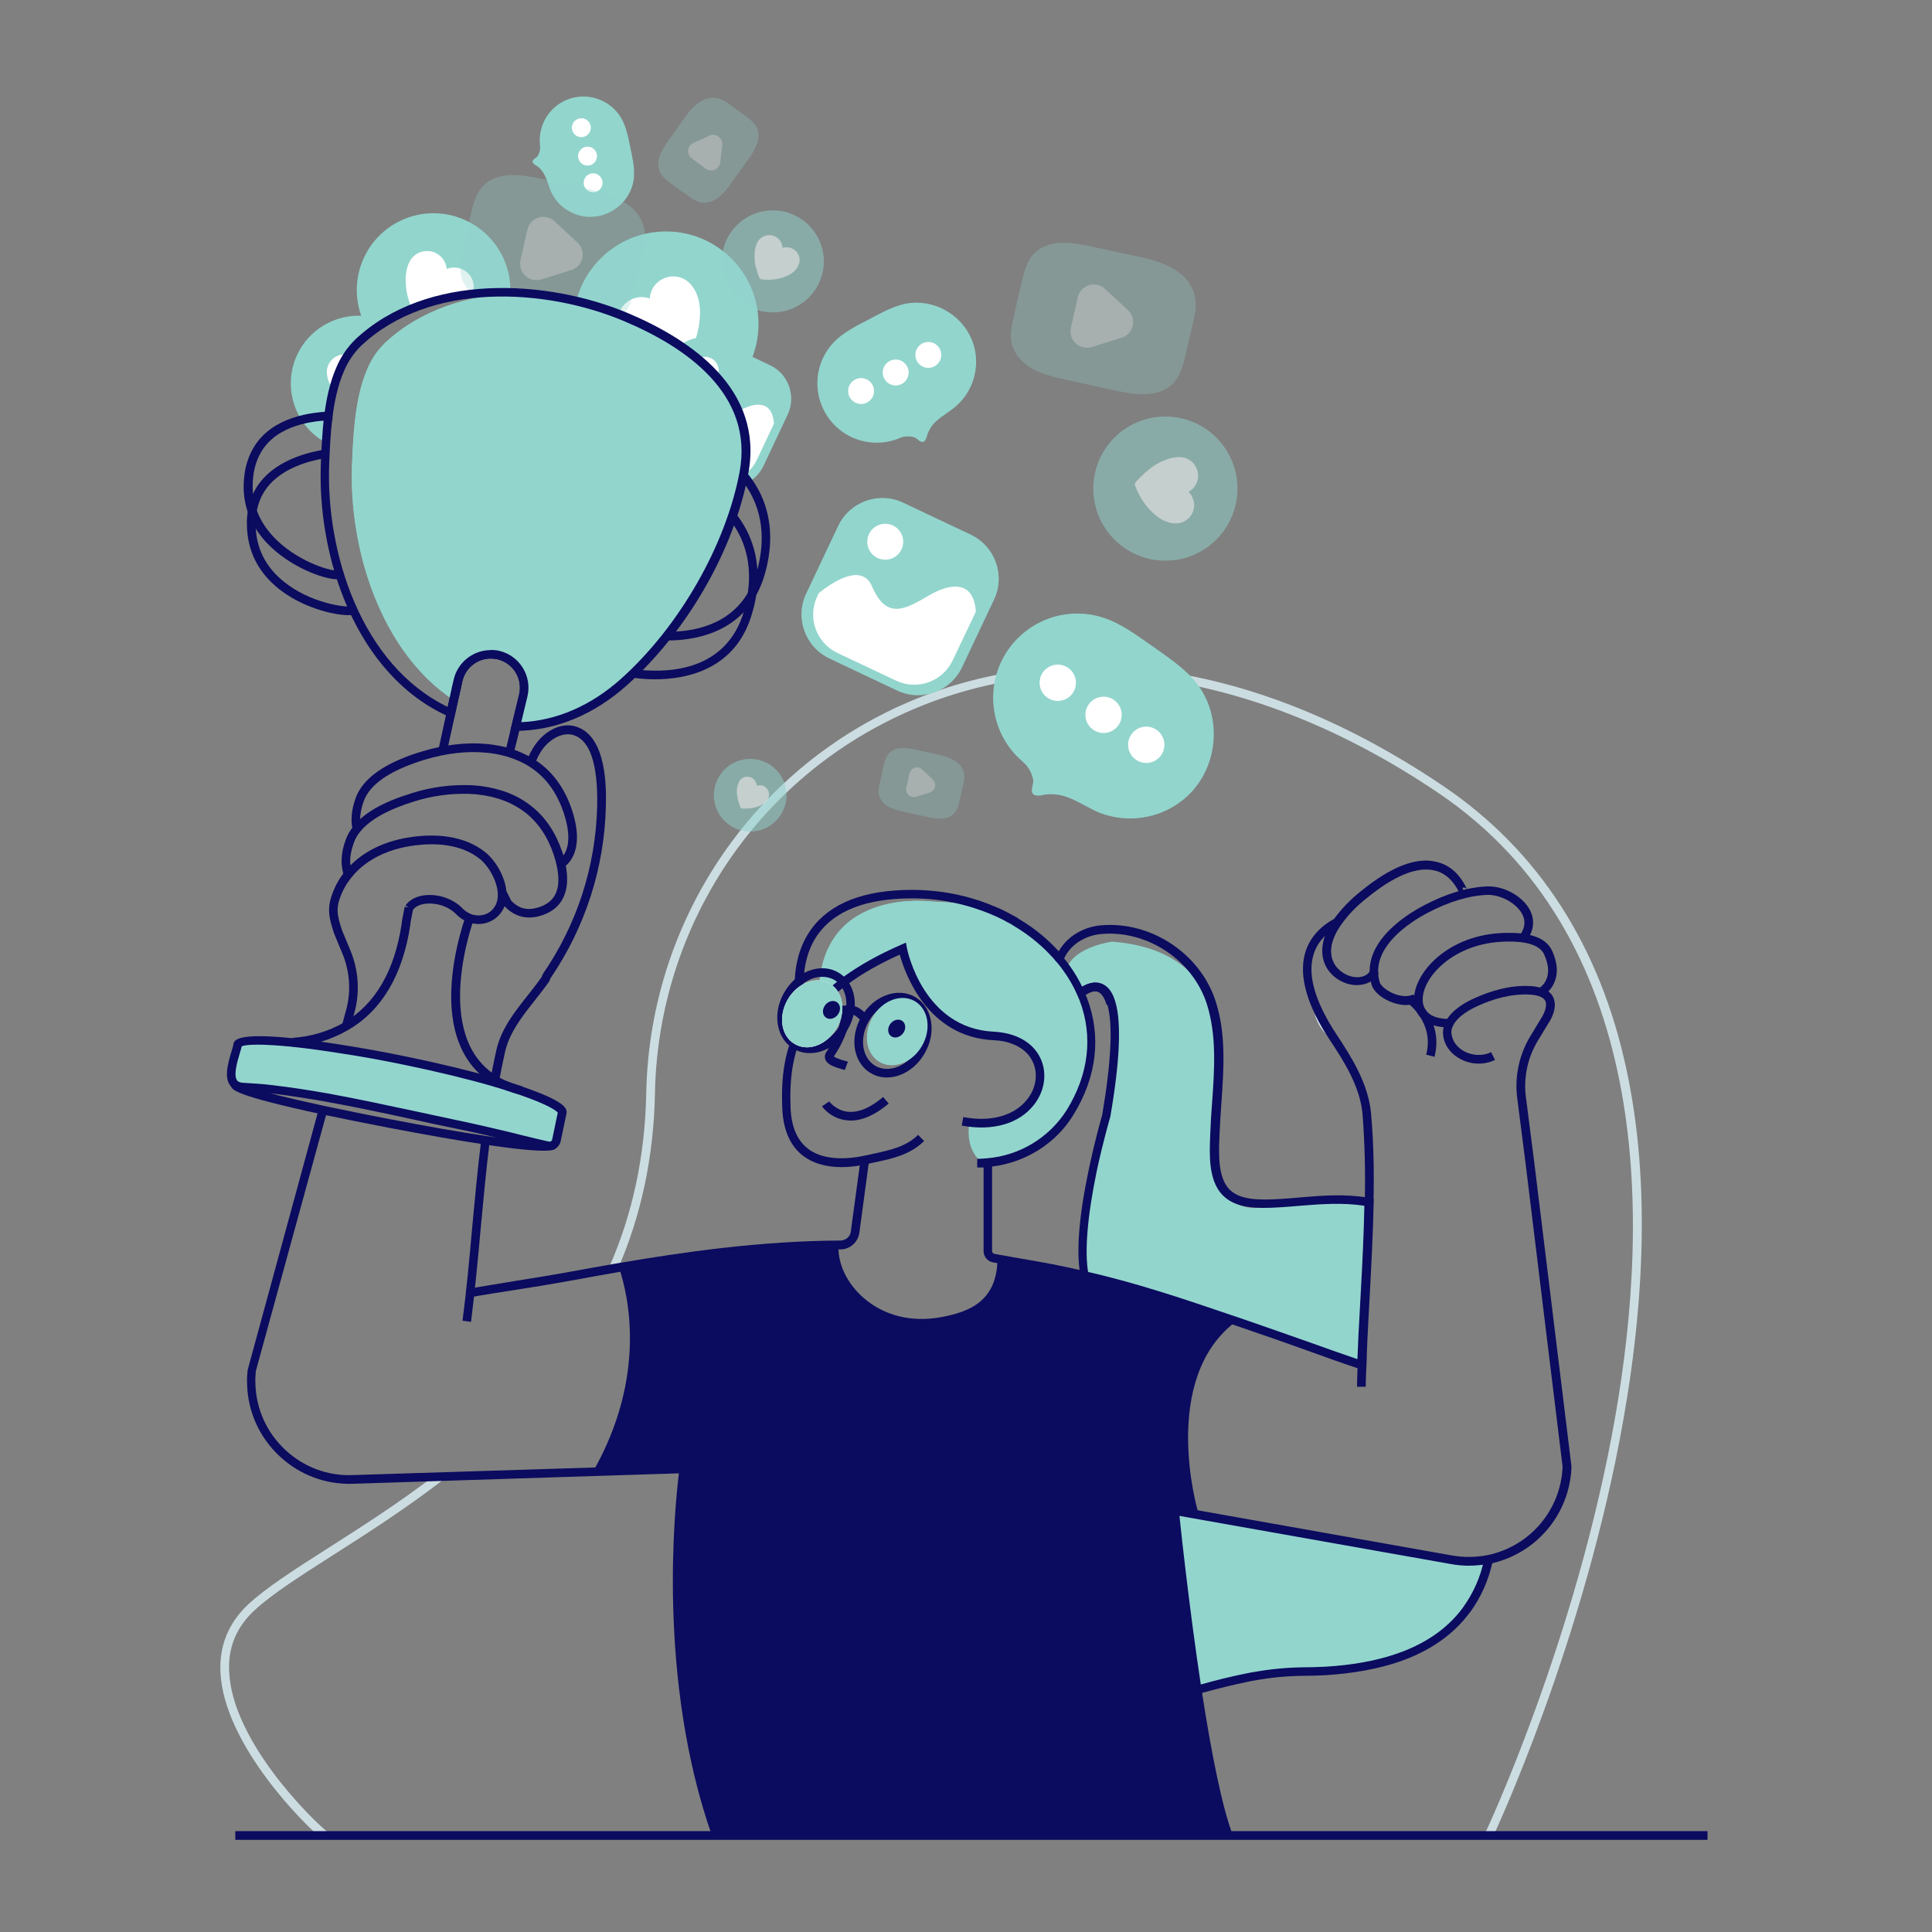 <svg width="492" height="492" viewBox="0 0 492 492" fill="none" xmlns="http://www.w3.org/2000/svg">
<rect x="0" y="0" width="492" height="492" fill="#808080" stroke="none"/>
<path d="M380.118 467.892L378.15 466.957C378.396 466.465 401.422 417.56 411.36 360.636C420.511 308.336 420.069 238.325 366.342 201.966C317.88 169.199 266.368 162.704 224.991 184.205C189.862 202.409 167.525 238.522 166.787 278.423C166.492 294.56 163.245 309.763 157.193 323.49L155.176 322.604C161.129 309.074 164.278 294.216 164.573 278.373C165.36 237.685 188.14 200.883 223.957 182.286C243.539 172.101 266.22 167.919 289.541 170.133C315.519 172.593 341.742 182.729 367.572 200.195C391.779 216.578 407.473 240.883 414.214 272.469C419.626 297.66 419.38 327.475 413.476 361.128C403.488 418.249 380.364 467.4 380.118 467.892Z" fill="#CCDDE2"/>
<path d="M82.017 468.286C78.13 465.236 56.925 444.473 56.138 425.728C55.842 418.988 58.253 413.231 63.222 408.557C67.896 404.228 75.276 399.504 83.788 394.092C92.25 388.68 101.844 382.58 111.487 375.15L112.816 376.872C103.074 384.351 93.48 390.501 84.969 395.913C76.506 401.325 69.225 405.95 64.698 410.181C60.221 414.363 58.056 419.529 58.352 425.63C59.09 443.538 79.655 463.563 83.394 466.515L82.017 468.286Z" fill="#CCDDE2"/>
<path d="M337.905 263.515C336.232 261.99 335.15 259.973 334.707 257.759L336.872 257.365C337.216 259.136 338.102 260.711 339.381 261.941L337.905 263.515Z" fill="#CCDDE2"/>
<path d="M253.38 295.594C252.642 295.791 252.052 295.938 251.56 296.037C251.216 296.086 250.871 296.184 250.674 296.184H250.625L250.33 296.234L250.281 296.184C245.361 292.593 246.886 285.852 246.886 285.852C261.597 288.165 264.647 276.258 264.647 276.258C264.45 270.551 263.368 267.845 260.859 266.32C258.251 264.696 254.069 264.254 247.673 262.876L246.64 262.63C237.144 260.465 232.716 250.724 230.945 245.312C230.552 244.131 230.207 242.901 229.961 241.622C219.186 245.656 212.446 251.412 208.559 255.693C207.034 225.238 237.587 229.617 237.587 229.617C242.753 229.715 247.821 230.453 252.79 231.831C253.922 232.323 255.004 232.815 255.988 233.307C256.48 233.553 257.021 233.848 257.464 234.094C257.907 234.34 258.448 234.635 258.891 234.93C259.235 235.127 259.53 235.324 259.875 235.521C266.615 239.801 271.978 245.853 275.373 253.085C275.422 253.184 275.471 253.282 275.52 253.38C275.668 253.725 275.816 254.069 275.914 254.414C282.851 284.721 261.498 293.38 253.38 295.594Z" fill="#92D5CD"/>
<path d="M253.38 295.594C251.215 292.052 252.248 287.722 252.248 287.722C266.959 290.034 270.01 278.128 270.01 278.128C269.714 269.37 267.304 267.698 260.908 266.32C258.546 265.779 255.594 265.287 252.002 264.5C250.526 264.155 249.05 263.614 247.722 262.876C237.931 257.513 235.324 243.491 235.324 243.491C233.798 244.032 232.372 244.672 230.994 245.312C230.6 244.131 230.256 242.901 230.01 241.622C219.235 245.656 212.495 251.412 208.608 255.693C207.083 225.238 237.636 229.617 237.636 229.617C242.802 229.715 247.87 230.453 252.839 231.831C253.97 232.323 255.053 232.815 256.037 233.307C256.529 233.553 257.07 233.848 257.513 234.094C257.956 234.34 258.497 234.635 258.94 234.93C259.284 235.127 259.579 235.324 259.924 235.521C266.664 239.801 272.027 245.853 275.422 253.085C275.471 253.184 275.52 253.282 275.569 253.38C275.717 253.725 275.864 254.069 275.963 254.414C282.851 284.721 261.498 293.38 253.38 295.594Z" fill="#92D5CD"/>
<path d="M304.941 430.353C307.204 445.211 310.008 459.774 312.911 467.4H182.433C166.738 422.776 174.167 374.068 174.167 374.068L150.994 374.806C164.918 350.353 159.949 329.689 157.636 322.801C175.84 319.702 194.044 317.291 212.445 317.045C211.953 327.574 223.466 339.677 239.997 336.479C246.737 335.2 254.905 332.543 255.101 320.784L259.431 321.522C265.433 322.506 270.845 323.539 275.962 324.72C289.246 327.771 300.661 331.608 314.879 336.43C295.199 350.993 304.99 384.646 304.99 384.646L305.482 385.777L299.184 384.646C299.184 384.695 301.497 407.77 304.941 430.353Z" fill="#0B0B5F"/>
<path d="M169.592 106.075C182.608 106.075 193.159 95.524 193.159 82.508C193.159 69.493 182.608 58.941 169.592 58.941C156.577 58.941 146.025 69.493 146.025 82.508C146.025 95.524 156.577 106.075 169.592 106.075Z" fill="#92D5CD"/>
<path d="M177.317 74.636C176.972 73.849 176.53 73.16 175.988 72.52C174.07 70.208 170.724 69.716 168.215 71.34C166.591 72.373 165.558 74.095 165.46 76.014C162.311 74.882 158.818 76.506 157.686 79.654C156.997 81.622 157.342 83.787 158.572 85.46C160.244 87.674 163.147 89.101 165.706 89.937C167.083 90.38 168.461 90.675 169.888 90.823C170.626 90.921 174.709 91.462 175.103 90.823C177.612 86.887 179.482 79.507 177.317 74.636Z" fill="white"/>
<path d="M129.936 74.833C128.411 74.636 126.837 74.538 125.262 74.489C123.59 74.587 121.917 74.686 120.244 74.882C114.98 75.473 109.764 76.801 104.894 78.818C102.68 79.704 100.564 80.836 98.547 82.066C97.071 82.951 95.693 83.935 94.365 84.968C93.381 83.542 92.594 82.016 92.003 80.442C88.362 70.258 93.676 59.089 103.811 55.449C113.946 51.808 125.164 57.121 128.805 67.256C129.69 69.716 130.084 72.275 129.936 74.833Z" fill="#92D5CD"/>
<path d="M120.244 74.882C114.98 75.473 109.765 76.801 104.894 78.819C104.599 78.081 104.353 77.343 104.304 77.097C103.91 75.965 103.615 74.833 103.467 73.653C103.172 71.389 103.221 68.733 104.254 66.715C105.484 64.206 108.535 63.222 110.995 64.452C112.569 65.239 113.602 66.764 113.75 68.487C115.226 67.896 116.899 68.044 118.276 68.88C120.343 70.11 121.179 72.668 120.244 74.882Z" fill="white"/>
<path d="M98.548 82.065C97.072 82.951 95.695 83.935 94.366 84.968C93.481 85.657 92.644 86.395 91.808 87.182C90.775 88.166 89.84 89.298 89.052 90.528C88.314 91.659 87.675 92.84 87.183 94.07C86.396 95.989 85.756 97.908 85.264 99.925C84.329 104.255 83.788 108.633 83.591 113.061C75.08 108.83 71.636 98.449 75.867 89.937C78.77 84.132 84.674 80.491 91.119 80.393C91.414 80.393 91.709 80.393 92.004 80.393C94.268 80.54 96.482 81.131 98.548 82.065Z" fill="#92D5CD"/>
<path d="M89.053 90.528C88.315 91.66 87.675 92.841 87.183 94.071C86.396 95.989 85.756 97.908 85.264 99.925C84.231 98.499 83.345 96.777 83.247 95.104C83.05 92.644 84.871 90.479 87.331 90.282C87.429 90.282 87.527 90.282 87.675 90.282C88.167 90.282 88.61 90.381 89.053 90.528Z" fill="white"/>
<g opacity="0.72">
<path opacity="0.72" d="M196.799 79.556C203.973 79.556 209.788 73.74 209.788 66.567C209.788 59.393 203.973 53.578 196.799 53.578C189.626 53.578 183.811 59.393 183.811 66.567C183.811 73.74 189.626 79.556 196.799 79.556Z" fill="#92D5CD"/>
<path opacity="0.72" d="M202.457 68.879C202.752 68.534 203.047 68.19 203.244 67.747C204.031 66.271 203.588 64.5 202.211 63.565C201.325 62.975 200.243 62.827 199.259 63.123C199.21 61.253 197.635 59.826 195.766 59.875C194.634 59.925 193.552 60.564 192.961 61.548C192.174 62.877 192.076 64.648 192.174 66.124C192.223 66.911 192.371 67.698 192.617 68.436C192.715 68.83 193.306 71.044 193.699 71.093C196.258 71.585 200.39 70.995 202.457 68.879Z" fill="white"/>
</g>
<g opacity="0.72">
<path opacity="0.72" d="M191.045 211.757C196.153 211.757 200.294 207.616 200.294 202.507C200.294 197.399 196.153 193.258 191.045 193.258C185.936 193.258 181.795 197.399 181.795 202.507C181.795 207.616 185.936 211.757 191.045 211.757Z" fill="#92D5CD"/>
<path opacity="0.72" d="M195.029 204.181C195.275 203.935 195.472 203.689 195.57 203.394C196.112 202.36 195.816 201.081 194.832 200.392C194.193 199.95 193.406 199.851 192.717 200.097C192.668 198.769 191.536 197.736 190.208 197.785C189.371 197.834 188.633 198.277 188.24 198.966C187.748 199.999 187.551 201.13 187.698 202.262C187.748 202.803 187.846 203.394 187.994 203.935C188.092 204.181 188.486 205.804 188.781 205.854C190.65 206.1 193.602 205.657 195.029 204.181Z" fill="white"/>
</g>
<path d="M164.279 104.402L170.429 91.364C172.643 86.641 178.301 84.624 183.025 86.838L196.063 92.988C200.786 95.202 202.803 100.86 200.589 105.583L194.439 118.621C192.225 123.344 186.567 125.361 181.844 123.147L168.806 116.997C164.033 114.783 162.016 109.125 164.279 104.402Z" fill="#92D5CD"/>
<path d="M197.096 107.896L192.619 117.342C190.651 121.426 185.78 123.197 181.648 121.278L170.332 115.916C166.248 113.948 164.477 109.077 166.396 104.944L166.691 104.304C169.741 101.844 175.104 98.548 177.023 103.025C179.827 109.52 183.468 107.404 188.093 104.698C192.029 102.435 196.654 101.697 197.096 107.896Z" fill="white"/>
<path d="M179.53 97.859C181.46 97.859 183.024 96.294 183.024 94.365C183.024 92.436 181.46 90.872 179.53 90.872C177.601 90.872 176.037 92.436 176.037 94.365C176.037 96.294 177.601 97.859 179.53 97.859Z" fill="white"/>
<path d="M205.31 151.142L213.428 133.972C216.38 127.723 223.81 125.066 230.009 128.018L247.18 136.136C253.428 139.088 256.085 146.518 253.133 152.717L245.015 169.888C242.063 176.136 234.634 178.793 228.434 175.841L211.264 167.723C205.015 164.771 202.358 157.342 205.31 151.142Z" fill="#92D5CD"/>
<path d="M248.51 155.767L242.606 168.165C240.048 173.577 233.602 175.89 228.19 173.331L213.283 166.296C207.871 163.737 205.558 157.292 208.117 151.88L208.51 151.044C212.545 147.796 219.58 143.467 222.09 149.371C225.78 157.932 230.552 155.176 236.653 151.585C241.819 148.584 247.969 147.55 248.51 155.767Z" fill="white"/>
<path d="M225.435 142.533C227.962 142.533 230.011 140.484 230.011 137.957C230.011 135.43 227.962 133.382 225.435 133.382C222.908 133.382 220.859 135.43 220.859 137.957C220.859 140.484 222.908 142.533 225.435 142.533Z" fill="white"/>
<path d="M246.788 85.067C247.477 86.346 247.969 87.675 248.264 89.052C249.347 94.317 247.576 99.729 243.59 103.32C242.065 104.698 240.097 105.731 238.523 107.158C237.391 108.142 236.555 109.421 236.112 110.848C236.014 111.34 235.817 111.783 235.522 112.225C234.587 113.209 233.701 111.684 232.914 111.389C231.635 110.995 230.257 111.045 229.027 111.586C221.303 114.784 212.447 111.094 209.298 103.369C206.986 97.81 208.216 91.414 212.398 87.084C214.808 84.624 217.957 83.05 221.008 81.475C223.714 80.049 226.37 78.523 229.273 77.687C236.161 75.621 243.492 79.015 246.788 85.067Z" fill="#92D5CD"/>
<path d="M219.285 102.877C221.105 102.877 222.581 101.401 222.581 99.581C222.581 97.76 221.105 96.284 219.285 96.284C217.464 96.284 215.988 97.76 215.988 99.581C215.988 101.401 217.464 102.877 219.285 102.877Z" fill="white"/>
<path d="M228.091 98.154C229.912 98.154 231.388 96.678 231.388 94.858C231.388 93.037 229.912 91.561 228.091 91.561C226.271 91.561 224.795 93.037 224.795 94.858C224.795 96.678 226.271 98.154 228.091 98.154Z" fill="white"/>
<path d="M236.406 93.677C238.226 93.677 239.702 92.201 239.702 90.38C239.702 88.56 238.226 87.084 236.406 87.084C234.585 87.084 233.109 88.56 233.109 90.38C233.109 92.201 234.585 93.677 236.406 93.677Z" fill="white"/>
<path d="M348.682 306.073V306.172L347.452 334.117L346.763 349.418C346.763 348.828 346.812 348.287 346.812 347.696C338.399 344.892 327.624 340.907 319.309 338.053C302.926 332.444 290.576 328.164 275.915 324.769C275.029 320.489 274.193 311.338 278.326 297.955C284.23 278.866 286.197 259.481 283.147 255.742C283.098 255.692 283.098 255.643 283.049 255.643C280.933 247.919 275.275 252.937 275.275 252.937L275.324 253.036C274.143 251.068 272.864 249.198 271.438 247.427C271.487 247.132 271.536 246.886 271.684 246.59C273.504 241.129 283.147 239.801 283.147 239.801C297.317 240.834 304.746 247.181 308.534 255.446C311.831 265.926 309.912 277.242 309.469 288.017C309.322 292.691 308.633 299.825 312.175 303.613C315.472 309.812 323.737 307.156 325.951 306.467C326.689 306.27 328.559 306.122 331.068 306.073C336.136 305.975 343.565 306.024 348.091 306.122C348.288 306.073 348.485 306.073 348.682 306.073Z" fill="#92D5CD"/>
<path d="M152.716 54.956C151.683 55.202 150.65 55.252 149.567 55.202C145.631 54.907 142.138 52.546 140.416 49.003C139.776 47.626 139.432 46.002 138.694 44.624C138.251 43.64 137.513 42.755 136.578 42.164C136.234 42.017 135.939 41.771 135.742 41.476C135.25 40.639 136.529 40.295 136.874 39.803C137.415 38.966 137.661 37.982 137.513 36.998C136.824 30.898 141.203 25.338 147.304 24.649C151.732 24.157 156.062 26.322 158.276 30.209C159.506 32.423 159.998 34.981 160.49 37.441C160.932 39.606 161.474 41.82 161.474 44.083C161.572 49.397 157.685 53.825 152.716 54.956Z" fill="#92D5CD"/>
<path d="M148.044 34.932C149.375 34.932 150.454 33.853 150.454 32.521C150.454 31.19 149.375 30.11 148.044 30.11C146.712 30.11 145.633 31.19 145.633 32.521C145.633 33.853 146.712 34.932 148.044 34.932Z" fill="white"/>
<path d="M149.618 42.164C150.949 42.164 152.029 41.085 152.029 39.754C152.029 38.422 150.949 37.343 149.618 37.343C148.286 37.343 147.207 38.422 147.207 39.754C147.207 41.085 148.286 42.164 149.618 42.164Z" fill="white"/>
<path d="M151.044 48.953C152.375 48.953 153.454 47.874 153.454 46.543C153.454 45.211 152.375 44.132 151.044 44.132C149.712 44.132 148.633 45.211 148.633 46.543C148.633 47.874 149.712 48.953 151.044 48.953Z" fill="white"/>
<g opacity="0.72">
<path opacity="0.72" d="M296.773 142.778C306.909 142.778 315.125 134.562 315.125 124.427C315.125 114.291 306.909 106.075 296.773 106.075C286.638 106.075 278.422 114.291 278.422 124.427C278.422 134.562 286.638 142.778 296.773 142.778Z" fill="#92D5CD"/>
<path opacity="0.72" d="M297.462 132.988C298.101 133.185 298.741 133.283 299.381 133.283C301.693 133.332 303.71 131.61 304.055 129.298C304.251 127.822 303.759 126.346 302.677 125.264C304.989 123.984 305.777 121.082 304.497 118.818C303.71 117.392 302.234 116.457 300.611 116.408C298.446 116.309 296.133 117.244 294.313 118.326C293.378 118.917 292.493 119.606 291.656 120.344C291.263 120.737 288.803 122.853 288.999 123.394C290.082 126.936 293.477 131.758 297.462 132.988Z" fill="white"/>
</g>
<path d="M305.286 199.359C304.155 201.031 302.777 202.507 301.154 203.787C295.2 208.51 287.23 209.691 280.145 207.034C277.439 205.951 274.832 204.131 272.027 203.098C270.059 202.311 267.894 202.065 265.779 202.409C265.09 202.606 264.401 202.655 263.712 202.557C261.892 202.015 263.27 199.9 263.122 198.719C262.827 196.849 261.843 195.177 260.416 193.947C251.412 186.271 250.379 172.741 258.054 163.738C263.663 157.194 272.618 154.636 280.785 157.243C285.459 158.719 289.395 161.721 293.429 164.525C296.922 166.985 300.563 169.445 303.515 172.545C310.452 179.974 310.797 191.339 305.286 199.359Z" fill="#92D5CD"/>
<path d="M269.371 178.498C271.925 178.498 273.996 176.427 273.996 173.873C273.996 171.319 271.925 169.248 269.371 169.248C266.817 169.248 264.746 171.319 264.746 173.873C264.746 176.427 266.817 178.498 269.371 178.498Z" fill="white"/>
<path d="M281.029 186.665C283.583 186.665 285.654 184.594 285.654 182.04C285.654 179.486 283.583 177.415 281.029 177.415C278.475 177.415 276.404 179.486 276.404 182.04C276.404 184.594 278.475 186.665 281.029 186.665Z" fill="white"/>
<path d="M291.904 194.291C294.458 194.291 296.529 192.22 296.529 189.666C296.529 187.112 294.458 185.041 291.904 185.041C289.35 185.041 287.279 187.112 287.279 189.666C287.279 192.22 289.35 194.291 291.904 194.291Z" fill="white"/>
<g opacity="0.54">
<path opacity="0.54" d="M164.231 61.549C164.182 62.337 164.034 63.124 163.837 63.911L161.771 72.816C161.131 75.571 160.442 78.425 158.474 80.442C154.834 84.181 148.733 83.296 143.665 82.164L131.168 79.409C128.315 78.769 125.412 78.13 122.804 76.703C120.197 75.276 118.032 72.964 117.392 70.061C116.95 67.945 117.442 65.731 117.884 63.616L119.803 55.055C120.443 52.251 121.132 49.299 123.149 47.232C126.74 43.591 132.743 44.428 137.712 45.51L150.455 48.265C158.278 50.037 164.87 53.579 164.231 61.549Z" fill="#92D5CD"/>
<path opacity="0.54" d="M147.061 61.795C148.734 63.37 148.832 65.977 147.258 67.65C146.766 68.191 146.126 68.585 145.437 68.782L141.649 69.962L137.86 71.143C135.646 71.832 133.334 70.602 132.645 68.388C132.448 67.699 132.399 66.961 132.547 66.223L133.432 62.336L134.318 58.45C134.859 56.186 137.073 54.809 139.336 55.35C140.025 55.498 140.714 55.842 141.206 56.334L144.109 59.04L147.061 61.795Z" fill="white"/>
</g>
<g opacity="0.54">
<path opacity="0.54" d="M304.45 78.72C304.4 79.507 304.253 80.294 304.056 81.081L301.99 90.036C301.35 92.791 300.661 95.644 298.693 97.662C295.052 101.401 288.952 100.515 283.884 99.433L271.387 96.678C268.534 96.038 265.631 95.398 263.023 93.972C260.416 92.545 258.251 90.232 257.611 87.33C257.168 85.214 257.66 83 258.103 80.884L260.071 72.324C260.711 69.519 261.4 66.567 263.417 64.501C267.008 60.86 273.011 61.696 277.98 62.779L290.723 65.534C298.496 67.207 305.04 70.798 304.45 78.72Z" fill="#92D5CD"/>
<path opacity="0.54" d="M287.229 78.966C288.902 80.54 289 83.148 287.426 84.87C286.934 85.411 286.294 85.805 285.605 86.001L281.817 87.182L278.028 88.363C275.814 89.052 273.502 87.822 272.813 85.608C272.616 84.919 272.567 84.181 272.715 83.443L273.6 79.556L274.486 75.669C275.027 73.406 277.241 72.028 279.504 72.57C280.193 72.717 280.882 73.062 281.374 73.554L284.277 76.26L287.229 78.966Z" fill="white"/>
</g>
<g opacity="0.54">
<path opacity="0.54" d="M245.558 198.424C245.509 198.817 245.46 199.162 245.362 199.506L244.427 203.688C244.132 204.967 243.787 206.296 242.902 207.23C241.229 208.952 238.375 208.559 236.014 208.018L230.208 206.738C228.88 206.492 227.551 206.099 226.321 205.459C225.091 204.82 224.156 203.737 223.812 202.36C223.664 201.376 223.763 200.342 224.058 199.358L224.944 195.373C225.239 194.094 225.583 192.667 226.518 191.732C228.191 190.06 230.995 190.404 233.308 190.945L239.261 192.224C242.803 193.061 245.854 194.734 245.558 198.424Z" fill="#92D5CD"/>
<path opacity="0.54" d="M237.538 198.521C238.326 199.259 238.375 200.489 237.637 201.277C237.391 201.523 237.096 201.719 236.8 201.818L235.029 202.359L233.258 202.9C232.225 203.195 231.142 202.654 230.847 201.621C230.749 201.277 230.749 200.932 230.798 200.588L231.241 198.767L231.634 196.947C231.88 195.914 232.914 195.274 233.947 195.471C234.291 195.569 234.586 195.717 234.832 195.963L236.21 197.242L237.538 198.521Z" fill="white"/>
</g>
<g opacity="0.54">
<path opacity="0.54" d="M184.303 25.634C184.697 25.831 185.09 26.076 185.484 26.372L189.617 29.373C190.896 30.308 192.224 31.292 192.815 32.718C193.946 35.425 192.126 38.377 190.453 40.738L186.271 46.544C185.385 47.921 184.303 49.151 183.024 50.234C181.745 51.218 180.023 51.857 178.448 51.562C177.267 51.316 176.234 50.578 175.25 49.889L171.265 47.036C169.986 46.101 168.608 45.068 167.968 43.592C166.886 40.935 168.608 38.032 170.281 35.72L174.512 29.767C177.071 26.175 180.367 23.567 184.303 25.634Z" fill="#92D5CD"/>
<path opacity="0.54" d="M180.662 34.539C181.843 33.997 183.221 34.539 183.713 35.719C183.86 36.064 183.959 36.507 183.909 36.9L183.663 39.114L183.417 41.328C183.27 42.607 182.138 43.542 180.859 43.395C180.465 43.345 180.072 43.198 179.727 42.952L177.956 41.623L176.185 40.344C175.152 39.606 174.906 38.13 175.693 37.097C175.939 36.753 176.283 36.507 176.628 36.359L178.645 35.473L180.662 34.539Z" fill="white"/>
</g>
<path d="M379.086 397.044C379.086 397.143 379.086 397.192 379.037 397.29V397.339C378.348 401.915 376.43 406.245 373.527 409.885C373.478 409.935 373.478 409.984 373.428 409.984C368.951 415.593 362.408 419.627 355.815 422.185C349.074 424.793 342.236 425.875 337.365 425.482H337.266C331.313 425.039 324.77 425.826 319.062 426.859C318.472 426.958 317.882 427.105 317.242 427.204C313.454 427.942 309.764 428.926 306.074 429.959L305.385 430.156L304.942 430.254C301.498 407.721 299.186 384.597 299.186 384.597L369.542 397.093C372.69 397.733 375.938 397.684 379.086 397.044Z" fill="#92D5CD"/>
<path d="M214.365 297.217C210.33 297.217 206.985 296.233 204.476 294.315C201.228 291.805 199.457 287.771 199.211 282.31C198.916 275.225 199.359 266.123 204.918 258.448C210.084 251.363 218.104 245.557 229.469 240.588L230.699 240.047L230.945 241.375C231.093 242.212 235.176 261.842 253.036 262.728C258.792 263.023 263.122 265.483 264.992 269.567C266.714 273.306 266.074 277.832 263.319 281.326C259.53 286.196 252.79 288.115 244.918 286.639L245.312 284.475C252.396 285.803 258.3 284.13 261.597 279.948C263.86 277.094 264.401 273.454 263.024 270.453C261.498 267.107 257.907 265.139 252.938 264.893C236.16 264.057 230.453 247.919 229.125 243.097C218.744 247.771 211.364 253.232 206.64 259.727C201.474 266.812 201.081 275.471 201.327 282.162C201.524 286.935 203 290.379 205.706 292.494C209.002 295.053 214.217 295.643 220.81 294.167C221.351 294.069 221.892 293.921 222.384 293.823C226.665 292.888 230.699 292.051 233.799 289.001L235.324 290.575C231.782 294.068 227.255 295.052 222.827 295.987C222.286 296.086 221.794 296.233 221.253 296.332C218.842 296.922 216.48 297.217 214.365 297.217Z" fill="#0B0B5F"/>
<path d="M248.854 297.315V295.101C249.346 295.101 249.739 295.101 250.182 295.052C250.33 295.052 250.477 295.052 250.625 295.052L251.412 295.003L251.609 297.217L250.625 297.315H250.526C250.477 297.315 250.379 297.315 250.33 297.315C249.887 297.315 249.395 297.315 248.854 297.315Z" fill="#0B0B5F"/>
<path d="M203.785 260.908C203.588 260.317 199.308 246.59 206.639 236.554C211.46 229.961 220.07 226.615 232.223 226.615C239.455 226.615 246.54 227.993 253.182 230.797C254.215 231.191 255.298 231.683 256.478 232.322C256.921 232.568 257.413 232.814 257.954 233.11C258.446 233.356 258.988 233.651 259.43 233.995C263.711 236.504 267.499 239.702 270.697 243.491L269.024 244.918C265.974 241.326 262.382 238.276 258.299 235.865L258.25 235.816C257.807 235.52 257.364 235.274 256.921 235.028H256.872C256.331 234.733 255.888 234.487 255.445 234.241C254.314 233.651 253.28 233.208 252.346 232.814C245.95 230.158 239.258 228.78 232.37 228.78C232.321 228.78 232.272 228.78 232.223 228.78C220.759 228.78 212.789 231.83 208.41 237.784C201.768 246.886 205.852 260.022 205.901 260.17L203.785 260.908Z" fill="#0B0B5F"/>
<path d="M275.126 324.671C274.043 318.866 274.732 309.764 277.29 297.71C278.816 290.428 280.488 284.622 280.685 283.934C282.998 270.305 283.44 260.859 282.014 255.89C281.62 254.561 280.931 252.839 279.652 252.495C278.274 252.101 276.552 253.233 276.011 253.725L274.535 252.052C274.634 251.954 277.438 249.543 280.242 250.379C282.014 250.92 283.342 252.544 284.08 255.299C285.605 260.613 285.162 270.404 282.752 284.376L282.702 284.524C282.702 284.573 280.931 290.576 279.308 298.152C276.897 309.764 276.159 318.767 277.143 324.228L275.126 324.671Z" fill="#0B0B5F"/>
<path d="M347.893 349.172L346.466 348.68C341.989 347.204 336.773 345.335 331.755 343.514C327.376 341.94 322.85 340.365 318.963 339.037L314.535 337.512C299.431 332.346 288.557 328.754 275.716 325.802C270.55 324.621 265.187 323.539 259.283 322.604L252.887 321.473C251.461 321.227 250.477 319.997 250.477 318.57V295.052L251.461 294.954C259.677 294.265 267.205 289.689 271.633 282.703C277.241 273.65 278.422 263.958 274.929 254.757C274.88 254.659 274.88 254.61 274.831 254.511L274.289 253.281C273.355 251.117 272.174 249.099 270.796 247.181C270.255 246.393 269.665 245.655 269.025 244.917L268.631 244.425L268.877 243.835C270.599 239.259 275.224 236.012 280.636 235.619C293.33 234.635 305.777 242.999 309.615 255.102C312.272 263.466 311.632 272.273 311.042 280.833C310.894 283.195 310.697 285.655 310.599 288.017C310.599 288.41 310.55 288.853 310.55 289.296C310.353 293.675 310.107 299.726 313.01 302.826C313.207 303.023 313.354 303.17 313.502 303.269C316.06 305.483 320.341 305.679 325.949 305.335C327.573 305.237 329.295 305.089 331.017 304.941C336.577 304.449 342.53 304.007 348.335 304.991L349.811 305.237V306.171C349.664 313.65 349.27 321.276 348.877 328.656C348.778 330.476 348.68 332.296 348.581 334.117C348.335 338.692 348.089 343.17 347.991 347.696L347.893 349.172ZM252.641 297.069V318.57C252.641 318.914 252.887 319.259 253.232 319.308L259.579 320.439C265.532 321.423 270.944 322.457 276.159 323.687C289.099 326.639 300.021 330.279 315.175 335.445L319.603 336.971C323.489 338.299 328.016 339.923 332.395 341.448C336.921 343.071 341.546 344.695 345.679 346.122C345.826 342.087 346.023 338.053 346.269 333.969C346.367 332.149 346.466 330.329 346.564 328.508C346.958 321.473 347.302 314.191 347.45 307.057C342.038 306.221 336.38 306.614 331.066 307.057C329.344 307.205 327.622 307.352 325.949 307.451C319.799 307.844 315.076 307.598 311.927 304.892C311.681 304.695 311.485 304.449 311.288 304.302C307.696 300.513 307.991 293.97 308.188 289.148C308.188 288.705 308.237 288.312 308.237 287.918C308.336 285.507 308.483 283.047 308.68 280.686C309.271 272.322 309.861 263.712 307.352 255.741C303.809 244.622 292.346 236.898 280.636 237.833C276.307 238.177 272.567 240.588 270.993 244.081C271.485 244.671 271.977 245.311 272.42 245.951C273.601 247.623 274.683 249.395 275.569 251.264C276.651 250.625 278.373 249.887 280.095 250.428C281.866 250.969 283.195 252.593 283.933 255.348L281.817 255.938C281.423 254.61 280.735 252.937 279.455 252.543C278.422 252.248 277.241 252.789 276.454 253.281C276.553 253.577 276.7 253.823 276.799 254.118C280.538 263.958 279.308 274.29 273.305 283.982C268.877 291.215 261.153 296.036 252.641 297.069Z" fill="#0B0B5F"/>
<path d="M119.95 336.626L117.785 336.331C118.818 328.459 119.556 320.39 120.245 312.616C120.934 305.286 121.623 297.66 122.558 290.23L124.722 290.526C123.788 297.955 123.099 305.532 122.41 312.862C121.721 320.636 120.934 328.754 119.95 336.626Z" fill="#0B0B5F"/>
<path d="M125.018 288.115L122.854 287.82C123.444 283.244 124.084 279.16 124.822 275.372C124.871 275.175 124.871 274.929 124.92 274.732C125.363 272.322 125.855 269.862 126.396 267.451C127.626 261.94 131.119 257.611 134.465 253.38C135.646 251.854 136.876 250.329 137.958 248.755L138.204 248.115L138.253 248.017C146.962 235.372 151.734 220.563 152.078 205.213C152.275 194.733 150.307 188.682 146.224 187.255C143.272 186.222 139.877 188.337 138.056 190.945C137.269 192.076 136.679 193.257 136.236 194.536L134.17 193.798C134.662 192.322 135.4 190.945 136.285 189.666C138.548 186.418 142.829 183.614 147.011 185.139C154.588 187.845 154.391 200.932 154.292 205.213C153.948 220.957 149.028 236.16 140.172 249.148L139.926 249.788L139.877 249.886C138.745 251.51 137.466 253.134 136.236 254.708C133.038 258.742 129.742 262.924 128.61 267.894C128.069 270.304 127.577 272.715 127.134 275.126V275.175C127.085 275.323 127.085 275.47 127.036 275.667V275.716C126.248 279.554 125.609 283.588 125.018 288.115Z" fill="#0B0B5F"/>
<path d="M181.4 467.745C167.181 427.45 171.905 383.268 172.889 375.199L151.044 375.888L89.938 377.856C82.951 378.102 76.26 375.593 71.192 370.821C66.076 366.048 63.123 359.554 62.927 352.567C62.877 351.337 62.927 350.107 63.074 348.877L63.123 348.681L81.18 282.408L83.296 282.999L65.141 349.173C65.042 350.255 64.993 351.337 65.042 352.469C65.239 358.865 67.945 364.818 72.619 369.197C77.293 373.576 83.394 375.888 89.79 375.642L150.896 373.723L175.398 372.936L175.201 374.265C175.103 374.757 167.969 423.268 183.417 467.056L181.4 467.745Z" fill="#0B0B5F"/>
<path d="M84.18 279.751L82.064 279.161L83.688 273.355L85.508 266.763L87.624 267.353L85.804 273.946L84.18 279.751Z" fill="#0B0B5F"/>
<path d="M89.2 261.694L87.084 261.104L88.118 257.316C89.446 252.543 89.102 247.377 87.183 242.802L85.067 237.685C83.591 233.208 83.198 230.994 85.018 226.615C85.903 224.548 87.084 222.679 88.609 221.055C92.496 216.726 98.302 213.97 105.288 213.085C110.553 212.396 118.031 212.544 123.64 217.07C127.182 219.924 130.626 226.812 128.166 231.486C126.444 234.733 122.656 236.16 119.113 234.782C117.982 234.339 116.949 233.65 116.112 232.765C114.439 230.994 111.487 229.911 108.781 230.108C107.059 230.206 105.731 230.846 105.042 231.83L103.271 230.551C104.403 229.026 106.272 228.091 108.634 227.943C111.979 227.697 115.571 229.026 117.736 231.289C118.326 231.928 119.113 232.42 119.901 232.765C121.967 233.552 124.821 233.158 126.198 230.502C128.068 226.91 125.067 221.055 122.262 218.792C117.293 214.758 110.454 214.659 105.583 215.299C99.089 216.135 93.825 218.644 90.233 222.58C88.905 224.056 87.822 225.68 87.035 227.5C85.461 231.19 85.756 232.863 87.133 236.996L89.2 241.965C91.316 246.984 91.709 252.691 90.233 257.955L89.2 261.694Z" fill="#0B0B5F"/>
<path d="M347.794 353.157H345.58C345.58 351.927 345.629 350.648 345.678 349.418V349.369C345.678 348.778 345.728 348.139 345.728 347.598L347.942 347.745C347.892 348.237 347.892 348.828 347.892 349.418V349.516C347.843 350.746 347.794 351.976 347.794 353.157Z" fill="#0B0B5F"/>
<path d="M349.762 306.171L347.548 306.122C347.745 298.792 347.548 291.313 347.007 283.982C346.417 276.701 342.235 270.256 338.496 264.598C332.887 256.086 330.82 248.804 332.247 243.097C333.231 239.26 335.839 236.111 339.775 233.995L340.808 235.914C337.364 237.734 335.199 240.342 334.363 243.589C333.034 248.706 335.052 255.348 340.316 263.368C344.006 268.976 348.532 275.913 349.172 283.785C349.812 291.215 349.959 298.742 349.762 306.171Z" fill="#0B0B5F"/>
<path d="M374.018 398.717C372.443 398.717 370.918 398.569 369.344 398.274L305.285 386.909L284.326 383.169L284.72 381.005L369.737 396.109C372.788 396.65 375.887 396.601 378.889 396.011C389.663 393.747 397.486 384.498 397.929 373.526L388.483 296.135L386.367 279.603C385.678 274.191 386.859 268.632 389.663 263.958L392.517 259.235C393.009 258.497 394.19 256.233 393.501 254.856C392.96 253.724 391.09 253.38 389.663 253.281C384.596 252.986 379.774 254.61 376.625 256.037C374.707 256.873 371.312 258.644 370.082 261.104C369.639 261.891 369.491 262.777 369.688 263.613C370.033 265.434 371.263 266.91 373.083 267.845C375.199 268.878 377.806 268.927 379.725 267.943L380.709 269.911C378.151 271.19 374.854 271.19 372.148 269.813C369.688 268.583 368.015 266.565 367.573 264.056C367.327 262.679 367.523 261.301 368.212 260.071C369.688 257.217 373.132 255.2 375.789 254.069C379.184 252.543 384.35 250.772 389.86 251.117C392.812 251.313 394.682 252.248 395.518 253.921C396.847 256.627 394.731 259.973 394.387 260.465L391.582 265.089C389.024 269.37 387.941 274.388 388.581 279.357L390.697 295.889L400.192 373.477V373.575C399.749 385.629 391.189 395.765 379.381 398.225C377.56 398.52 375.789 398.717 374.018 398.717Z" fill="#0B0B5F"/>
<path d="M368.951 261.646C363.539 261.646 360.243 259.087 360.095 254.807C359.849 248.214 368.016 238.522 381.891 237.636C389.172 237.193 393.65 238.669 395.224 242.064C398.865 249.936 393.256 253.38 393.207 253.429L392.075 251.56C392.223 251.461 396.011 249.051 393.207 242.999C392.075 240.539 388.188 239.457 382.038 239.85C369.64 240.637 362.063 249.198 362.309 254.758C362.408 257.857 364.868 259.53 369.197 259.481L369.246 261.695C369.099 261.646 369 261.646 368.951 261.646Z" fill="#0B0B5F"/>
<path d="M357.979 255.938C356.651 255.938 355.175 255.594 353.748 254.954C351.436 253.921 349.714 252.298 349.271 250.723C346.319 240.44 357.586 233.208 362.555 230.6C368.311 227.55 373.772 225.926 378.742 225.73C382.973 225.582 387.696 228.19 389.566 231.683C390.894 234.192 390.648 236.898 388.877 239.309L387.106 238.03C388.385 236.258 388.582 234.487 387.598 232.716C386.171 230.01 382.136 227.796 378.791 227.894C374.117 228.042 369 229.616 363.539 232.47C359.062 234.832 348.828 241.326 351.337 250.084C351.534 250.871 352.764 252.052 354.584 252.888C356.552 253.774 358.57 253.921 359.947 253.232L360.882 255.2C360.095 255.692 359.111 255.938 357.979 255.938Z" fill="#0B0B5F"/>
<path d="M345.582 250.871C342.384 250.871 339.235 249.001 337.71 246.197C336.676 244.278 335.545 240.194 339.432 234.438C341.449 231.584 343.86 229.075 346.615 226.91C354.093 220.809 360.489 218.251 365.606 219.432C369.05 220.17 371.707 222.482 373.527 226.32C373.576 226.418 373.626 226.467 373.626 226.517C373.478 226.221 372.986 225.877 372.445 226.074L372.74 227.107L373.872 227.058L373.035 228.189C372.15 228.386 371.756 227.599 371.608 227.304C370.083 224.155 367.918 222.236 365.212 221.646C360.784 220.662 354.979 223.023 348.042 228.731C345.434 230.748 343.171 233.109 341.301 235.815C338.251 240.391 338.743 243.491 339.727 245.311C340.858 247.377 343.269 248.853 345.631 248.853C345.631 248.853 345.631 248.853 345.68 248.853C346.566 248.853 348.189 248.607 348.976 247.131L349.911 247.623H351.043V247.919L350.895 248.165C349.911 249.788 348.042 250.821 345.582 250.871C345.631 250.871 345.631 250.871 345.582 250.871Z" fill="#0B0B5F"/>
<path d="M365.309 269.124L363.193 268.583C365.309 260.415 358.617 255.545 358.322 255.299L359.601 253.527C359.7 253.577 367.818 259.481 365.309 269.124Z" fill="#0B0B5F"/>
<path d="M143.517 220.957L142.189 219.186C145.78 216.48 144.895 211.117 143.566 207.033C141.746 201.621 138.843 197.735 134.661 195.127C132.939 194.045 131.069 193.257 129.101 192.667C127.379 192.175 125.608 191.831 123.837 191.683C118.966 191.191 113.505 191.831 108.044 193.503C106.273 194.045 104.649 194.635 103.222 195.225C97.466 197.587 93.924 200.539 92.644 203.983C91.71 206.591 91.463 208.903 91.956 210.822L89.84 211.363C89.249 208.952 89.496 206.197 90.578 203.196C92.054 199.161 96.039 195.767 102.386 193.159C103.862 192.519 105.584 191.929 107.404 191.388C113.161 189.617 118.917 188.977 124.083 189.469C126.002 189.666 127.872 190.01 129.741 190.551C131.906 191.191 133.923 192.077 135.842 193.257C140.418 196.062 143.763 200.49 145.682 206.345C147.896 213.134 147.158 218.202 143.517 220.957Z" fill="#0B0B5F"/>
<path d="M143.221 283.294L141.745 290.329C141.549 291.313 140.614 291.953 139.63 291.707H139.581C133.972 290.378 129.101 289.148 123.935 287.968C121.377 287.377 118.72 286.787 115.965 286.196C105.042 283.933 94.12 281.375 83.148 279.407C78.573 278.57 73.948 277.882 69.323 277.34C66.716 277.045 64.108 276.898 61.5 276.75C60.91 276.75 60.369 276.553 59.926 276.209C57.466 274.388 59.926 268.534 60.467 266.123C60.467 266.074 60.467 266.074 60.467 266.024C60.861 264.155 71.586 264.696 86.543 267.008C91.758 267.845 97.515 268.878 103.517 270.108C111.979 271.83 119.605 273.7 125.854 275.52C126.936 275.815 127.969 276.11 128.953 276.455C128.953 276.455 128.953 276.455 129.003 276.455C130.233 276.848 131.413 277.242 132.496 277.586C139.433 279.997 143.467 282.064 143.221 283.294Z" fill="#92D5CD"/>
<path d="M139.975 292.888C139.778 292.888 139.581 292.888 139.384 292.838C139.335 292.838 139.286 292.838 139.286 292.789C137.023 292.248 134.809 291.707 132.693 291.215C129.643 290.477 126.74 289.788 123.689 289.05C120.983 288.41 118.13 287.82 115.719 287.328C112.127 286.59 108.437 285.803 104.944 285.016C97.761 283.441 90.282 281.867 82.952 280.538C77.933 279.653 73.456 278.964 69.225 278.472C67.404 278.275 65.486 278.128 63.665 278.029C62.927 277.98 62.189 277.931 61.501 277.882C60.713 277.882 59.975 277.586 59.336 277.144C56.728 275.225 58.007 270.846 58.991 267.648C59.188 267.008 59.336 266.467 59.434 266.074V265.877C59.68 264.794 60.27 261.892 86.74 266.024C92.349 266.91 98.105 267.943 103.763 269.124C111.881 270.797 119.655 272.666 126.149 274.536L126.445 274.634C127.379 274.88 128.265 275.176 129.101 275.422L129.298 275.471C130.725 275.914 131.857 276.307 132.841 276.652C136.383 277.882 139.187 278.964 141.057 279.997C142.828 280.932 144.599 282.064 144.255 283.589L142.779 290.624C142.533 291.904 141.352 292.888 139.975 292.888ZM61.55 266.467C61.451 266.959 61.255 267.55 61.058 268.238C60.418 270.354 59.237 274.339 60.615 275.372C60.91 275.569 61.205 275.668 61.55 275.717H61.599C62.337 275.766 63.075 275.815 63.764 275.864C65.633 275.963 67.552 276.11 69.422 276.356C73.702 276.848 78.278 277.537 83.296 278.423C90.676 279.751 98.154 281.375 105.338 282.9C108.88 283.638 112.521 284.474 116.113 285.212C118.523 285.704 121.377 286.344 124.132 286.984C127.133 287.672 130.085 288.361 133.136 289.148C135.251 289.69 137.465 290.182 139.778 290.723C140.171 290.821 140.565 290.575 140.614 290.182L142.041 283.343C141.795 282.998 140.221 281.522 132.103 278.718C131.168 278.374 130.085 278.029 128.757 277.636L128.609 277.586C127.724 277.291 126.789 277.045 125.854 276.75L125.559 276.652C119.114 274.782 111.389 272.912 103.321 271.24C97.662 270.059 92.004 269.026 86.396 268.189C70.356 265.631 62.878 265.778 61.55 266.467Z" fill="#0B0B5F"/>
<path d="M134.758 233.65C132.396 233.65 130.232 232.666 128.46 230.748L128.362 230.649L126.886 227.697L128.854 226.713L130.182 229.37C131.954 231.24 134.02 231.879 136.529 231.24C141.4 230.01 143.122 226.467 141.744 220.317C141.548 219.432 141.302 218.546 141.006 217.66C139.53 213.232 137.218 209.739 134.168 207.23C131.904 205.41 129.346 204.081 126.542 203.294C124.229 202.605 121.868 202.261 119.506 202.162C114.734 202.015 110.06 202.654 105.533 204.081C98.793 206.148 94.168 208.755 91.708 211.806C91.019 212.642 90.478 213.577 90.134 214.561C89.248 216.972 88.953 219.136 89.347 220.908L89.691 222.63L87.526 223.072L87.182 221.35C86.739 219.136 87.034 216.578 88.067 213.774C88.51 212.544 89.199 211.412 90.035 210.379C92.79 206.935 97.661 204.18 104.943 201.966C109.715 200.44 114.684 199.801 119.654 199.948C122.212 200.047 124.77 200.44 127.23 201.178C130.281 202.015 133.134 203.491 135.594 205.508C138.989 208.263 141.548 212.101 143.171 216.922C143.516 217.857 143.762 218.841 143.958 219.825C145.533 227.058 143.122 231.83 137.12 233.355C136.283 233.552 135.496 233.65 134.758 233.65Z" fill="#0B0B5F"/>
<path d="M130.774 192.028L128.658 191.536L132.2 176.874C132.643 174.955 132.348 172.938 131.315 171.265C130.282 169.592 128.609 168.362 126.69 167.92C126.493 167.87 126.346 167.821 126.149 167.821C125.755 167.772 125.362 167.723 124.968 167.723C121.475 167.723 118.474 170.183 117.736 173.578C117.49 174.758 117.194 176.136 116.85 177.563C116.555 178.891 116.26 180.318 115.915 181.794C115.276 184.795 114.538 188.042 113.8 191.486L111.635 190.994C112.373 187.55 113.111 184.303 113.75 181.302C114.095 179.826 114.39 178.399 114.685 177.071C114.98 175.595 115.276 174.266 115.571 173.086C116.506 168.707 120.491 165.509 124.968 165.509C125.017 165.509 125.017 165.509 125.066 165.509C125.558 165.509 126.05 165.558 126.542 165.607C126.788 165.656 126.985 165.706 127.231 165.755C129.74 166.345 131.856 167.87 133.234 170.084C134.562 172.298 135.005 174.857 134.414 177.366L130.774 192.028Z" fill="#0B0B5F"/>
<path d="M74.636 266.516L74.488 264.302C79.064 264.007 83.639 262.679 87.625 260.366C95.546 255.742 100.466 247.279 102.286 235.274C102.286 235.028 102.335 234.438 103.073 230.896L105.238 231.338C104.599 234.487 104.5 235.176 104.5 235.274V235.471C102.581 248.214 97.317 257.218 88.756 262.236C84.427 264.794 79.556 266.221 74.636 266.516Z" fill="#0B0B5F"/>
<path d="M132.495 278.767C131.166 278.471 129.838 278.029 128.559 277.487C127.476 277.045 126.443 276.553 125.459 275.962C117.784 271.337 114.143 262.432 115.029 250.28C115.668 241.276 118.473 233.699 118.571 233.404L120.638 234.191C120.539 234.487 109.764 263.908 126.64 274.093C127.526 274.634 128.46 275.077 129.444 275.47C130.625 275.962 131.806 276.356 133.036 276.651L132.495 278.767Z" fill="#0B0B5F"/>
<path d="M138.4 293.035C135.989 293.035 131.61 292.691 123.492 291.461C116.949 290.477 108.683 289.05 98.941 287.18C92.988 286.049 87.478 284.917 82.066 283.786C59.335 278.915 59.04 277.439 58.843 276.553C58.745 276.061 58.942 275.618 59.335 275.323L60.565 277.144C60.811 276.947 61.008 276.701 61.008 276.356C61.008 276.012 60.861 275.766 60.811 275.717C61.107 276.012 63.567 277.537 82.509 281.621C87.921 282.752 93.382 283.884 99.335 285.016C109.027 286.885 117.244 288.312 123.787 289.296C137.859 291.412 139.974 290.772 140.171 290.723C140.023 290.772 139.679 291.116 139.679 291.658L141.893 291.559C141.893 291.904 141.745 292.248 141.499 292.494C141.253 292.691 140.86 293.035 138.4 293.035Z" fill="#0B0B5F"/>
<path d="M189.42 120.442C185.73 139.925 173.627 160.491 158.916 173.677C152.913 179.089 145.927 182.877 138.35 184.353C136.038 184.845 133.676 185.042 131.315 185.091L133.233 177.17C134.217 173.135 132.151 169.003 128.363 167.33C127.723 167.035 126.985 166.838 126.296 166.739C125.853 166.641 125.361 166.641 124.919 166.641C120.884 166.641 117.44 169.445 116.604 173.381C116.309 174.808 115.915 176.432 115.571 178.252C96.874 165.903 88.757 139.433 89.691 117.982C89.987 110.848 90.38 101.451 93.48 94.169C94.513 91.562 96.087 89.249 98.105 87.281C106.961 78.967 119.064 75.129 131.61 74.588C141.204 75.031 150.65 77.146 159.506 80.836C175.988 87.724 193.257 100.123 189.42 120.442Z" fill="#92D5CD"/>
<path d="M189.42 120.442C185.73 139.925 173.627 160.491 158.916 173.676C152.914 179.088 145.927 182.877 138.351 184.353L140.073 177.17C141.155 172.594 138.35 167.969 133.726 166.887C133.529 166.838 133.332 166.788 133.135 166.788C132.693 166.69 132.2 166.69 131.758 166.69C130.577 166.69 129.396 166.936 128.314 167.428C127.674 167.133 126.936 166.936 126.247 166.838C125.805 166.739 125.313 166.739 124.87 166.739C120.885 166.739 117.391 169.544 116.555 173.43C116.26 174.857 115.866 176.481 115.522 178.301C96.826 165.952 88.708 139.482 89.642 118.031C89.938 110.897 90.331 101.5 93.431 94.218C94.464 91.611 96.038 89.298 98.056 87.33C106.912 79.016 119.015 75.178 131.561 74.637C141.155 75.079 150.601 77.195 159.457 80.885C175.989 87.724 193.258 100.122 189.42 120.442Z" fill="#92D5CD"/>
<path d="M129.936 186.123L132.199 176.825C133.134 172.839 130.674 168.805 126.689 167.87C126.492 167.821 126.344 167.772 126.148 167.772C125.754 167.723 125.36 167.673 124.967 167.673C121.474 167.673 118.472 170.133 117.734 173.528C117.488 174.709 117.193 176.087 116.849 177.513C116.554 178.842 116.258 180.269 115.914 181.745L115.619 183.073L114.389 182.532C90.478 171.954 80.687 141.597 81.72 117.834C82.015 110.798 82.36 101.155 85.607 93.677C86.739 90.971 88.362 88.511 90.478 86.444C108.632 69.372 139.186 71.045 159.948 79.753C176.135 86.592 194.585 99.236 190.55 120.638C186.91 140.072 175.052 160.687 159.702 174.463C151.24 182.04 141.449 186.074 131.363 186.123H129.936ZM125.016 165.509C125.508 165.509 126 165.558 126.492 165.607C126.738 165.656 126.935 165.705 127.181 165.755C132.347 166.985 135.545 172.2 134.315 177.366L132.74 183.909C141.744 183.516 150.551 179.678 158.177 172.839C172.986 159.555 184.794 138.941 188.336 120.245C192.076 100.269 174.462 88.314 159.013 81.82C138.94 73.308 109.37 71.635 91.954 88.068C90.084 89.888 88.608 92.102 87.575 94.562C84.475 101.696 84.131 111.093 83.836 117.981C82.901 140.564 91.954 169.346 113.995 180.023C114.192 179.039 114.438 178.055 114.635 177.12C114.93 175.644 115.225 174.315 115.52 173.135C116.455 168.756 120.44 165.558 124.918 165.558C124.967 165.509 124.967 165.509 125.016 165.509Z" fill="#0B0B5F"/>
<path d="M170.035 163.098C169.839 163.098 169.691 163.098 169.494 163.098L169.543 160.884C176.481 160.983 185.829 159.261 190.699 150.552C191.585 148.929 192.274 147.207 192.766 145.435C195.964 133.923 192.225 126.247 188.535 121.819L190.207 120.393C194.242 125.214 198.276 133.529 194.832 145.977C194.291 147.945 193.553 149.814 192.569 151.585C187.009 161.524 176.284 163.098 170.035 163.098Z" fill="#0B0B5F"/>
<path d="M166.787 172.987C164.524 172.987 162.605 172.79 161.326 172.593L161.621 170.429C168.509 171.363 184.991 171.806 189.567 155.275C189.961 153.848 190.256 152.421 190.453 150.945C191.781 141.696 188.435 135.398 185.385 131.807L187.058 130.38C190.354 134.365 194.044 141.204 192.617 151.241C192.421 152.766 192.076 154.34 191.633 155.816C187.648 170.478 174.955 172.987 166.787 172.987Z" fill="#0B0B5F"/>
<path d="M88.707 156.653C84.869 156.653 76.899 154.685 70.945 149.912C65.681 145.681 62.975 140.22 62.877 133.676C62.778 131.069 63.319 128.461 64.303 126.05C67.944 117.883 77.391 115.325 82.754 114.488L83.098 116.653C78.227 117.391 69.568 119.703 66.37 126.936C65.484 129.002 65.041 131.364 65.091 133.627C65.189 139.531 67.6 144.402 72.372 148.19C79.014 153.553 87.919 154.783 89.691 154.389L90.133 156.554C89.691 156.603 89.248 156.653 88.707 156.653Z" fill="#0B0B5F"/>
<path d="M85.706 147.501C82.459 147.501 73.75 144.402 67.945 138.252C63.32 133.332 61.401 127.526 62.237 121.032C62.533 118.473 63.369 115.915 64.747 113.701C69.421 106.174 79.212 104.894 84.624 104.796L84.673 107.01C79.704 107.108 70.798 108.191 66.665 114.833C65.485 116.751 64.747 119.015 64.501 121.278C63.763 127.133 65.485 132.299 69.667 136.727C75.177 142.631 83.689 145.435 85.952 145.287L86.1 147.501C85.903 147.501 85.804 147.501 85.706 147.501Z" fill="#0B0B5F"/>
<path d="M175.251 374.215L173.086 373.92C173.086 373.772 173.578 370.328 176.038 362.604L178.154 363.292C175.743 370.771 175.251 374.165 175.251 374.215Z" fill="#0B0B5F"/>
<path d="M234.636 338.102C228.535 338.102 222.926 336.085 218.449 332.198C213.726 328.065 211.02 322.407 211.315 316.946L213.529 317.045C213.283 321.817 215.694 326.835 219.925 330.525C225.189 335.101 232.225 336.823 239.802 335.396C247.083 334.019 253.824 331.263 254.02 320.735H256.234V320.784C256.038 332.985 247.575 336.183 240.244 337.561C238.326 337.955 236.456 338.102 234.636 338.102Z" fill="#0B0B5F"/>
<path d="M215.152 272.47C215.004 272.42 214.807 272.371 214.561 272.322C212.643 271.781 210.724 271.19 210.183 269.813C209.937 269.173 210.035 268.484 210.478 267.845C214.857 261.301 214.512 256.234 214.512 256.135L216.726 255.938C216.726 256.184 217.218 261.842 212.347 269.026C212.643 269.321 213.577 269.714 215.201 270.157C215.496 270.256 215.742 270.305 215.939 270.354L215.152 272.47Z" fill="#0B0B5F"/>
<path d="M225.828 274.389C224.401 274.389 223.024 274.044 221.794 273.306C217.316 270.748 216.234 264.303 219.334 258.94C222.433 253.577 228.583 251.314 233.011 253.872C235.225 255.151 236.652 257.365 237.095 260.121C237.538 262.827 236.947 265.68 235.471 268.239C233.257 272.125 229.469 274.389 225.828 274.389ZM221.253 260.071C218.743 264.401 219.531 269.469 222.925 271.437C226.32 273.405 231.142 271.486 233.602 267.205C234.832 265.09 235.324 262.728 234.979 260.514C234.635 258.399 233.553 256.726 231.978 255.791C228.534 253.823 223.713 255.742 221.253 260.071Z" fill="#0B0B5F"/>
<path d="M206.247 268.189C204.82 268.189 203.442 267.845 202.212 267.156C199.998 265.877 198.522 263.663 198.079 260.908C197.637 258.202 198.227 255.299 199.703 252.741C201.179 250.182 203.393 248.214 205.951 247.23C208.559 246.246 211.216 246.345 213.43 247.624C217.907 250.182 219.039 256.677 215.939 262.039C213.725 265.926 209.887 268.189 206.247 268.189ZM209.395 248.756C208.559 248.756 207.624 248.903 206.739 249.248C204.672 250.035 202.852 251.658 201.622 253.774C200.392 255.89 199.9 258.3 200.293 260.465C200.638 262.581 201.72 264.254 203.344 265.188C206.788 267.156 211.56 265.238 214.069 260.908C216.579 256.578 215.791 251.462 212.397 249.494C211.462 249.002 210.478 248.756 209.395 248.756Z" fill="#0B0B5F"/>
<path d="M208.215 249.641V251.117C209.051 251.117 209.838 251.313 210.576 251.707C211.905 252.543 212.79 253.921 212.987 255.495C213.233 257.414 212.84 259.382 211.856 261.055C210.38 263.613 207.92 265.237 205.46 265.237C204.623 265.237 203.836 265.04 203.098 264.647C201.77 263.81 200.884 262.433 200.687 260.858C200.441 258.939 200.835 256.971 201.819 255.299C203.295 252.789 205.755 251.117 208.215 251.117V249.641ZM208.215 249.641C205.361 249.641 202.36 251.461 200.589 254.561C198.129 258.841 198.916 263.909 202.409 265.877C203.344 266.418 204.426 266.713 205.46 266.713C208.313 266.713 211.314 264.893 213.086 261.793C215.546 257.513 214.709 252.445 211.265 250.477C210.33 249.936 209.297 249.641 208.215 249.641Z" fill="white"/>
<path d="M213.108 261.801C215.567 257.542 214.756 252.47 211.297 250.473C207.838 248.475 203.041 250.309 200.582 254.568C198.122 258.828 198.933 263.899 202.392 265.896C205.851 267.894 210.649 266.06 213.108 261.801Z" fill="#92D5CD"/>
<path d="M234.797 266.338C237.262 262.05 236.433 256.95 232.946 254.946C229.459 252.942 224.635 254.794 222.171 259.081C219.707 263.369 220.535 268.469 224.022 270.473C227.509 272.477 232.333 270.626 234.797 266.338Z" fill="#92D5CD"/>
<path d="M219.481 260.219C218.005 258.497 217.119 258.3 216.824 258.3C216.578 258.3 216.43 258.447 216.43 258.447L215.495 257.808L214.561 257.217C214.61 257.119 215.299 256.184 216.627 256.135C218.005 256.037 219.53 256.971 221.153 258.841L219.481 260.219Z" fill="#0B0B5F"/>
<path d="M229.957 263.158C230.764 262.1 230.702 260.694 229.816 260.018C228.931 259.342 227.558 259.652 226.75 260.71C225.942 261.768 226.005 263.174 226.89 263.85C227.776 264.526 229.149 264.216 229.957 263.158Z" fill="#0B0B5F"/>
<path d="M213.345 258.408C214.153 257.35 214.09 255.944 213.205 255.268C212.319 254.592 210.947 254.902 210.139 255.96C209.331 257.018 209.394 258.424 210.279 259.1C211.165 259.776 212.537 259.466 213.345 258.408Z" fill="#0B0B5F"/>
<path d="M216.627 285.36C216.234 285.36 215.791 285.311 215.397 285.261C211.461 284.769 209.395 281.867 209.346 281.719L211.166 280.489C211.166 280.489 212.79 282.703 215.742 283.097C218.497 283.441 221.597 282.162 224.893 279.357L226.32 281.03C222.925 283.884 219.678 285.36 216.627 285.36Z" fill="#0B0B5F"/>
<path d="M119.064 330.476L118.67 328.311C122.754 327.573 126.936 326.933 130.97 326.245C135.546 325.507 140.22 324.769 144.795 323.932C149.026 323.145 153.258 322.407 157.44 321.669C173.922 318.865 193.503 316.011 214.02 315.913C215.348 315.913 216.529 314.929 216.676 313.6L217.021 310.993L219.235 294.658L221.4 294.953L218.841 313.945C218.497 316.355 216.43 318.176 214.02 318.176C193.7 318.274 174.217 321.128 157.833 323.883C153.7 324.621 149.42 325.359 145.238 326.146C140.613 326.983 135.939 327.77 131.364 328.459C127.28 329.098 123.098 329.738 119.064 330.476Z" fill="#0B0B5F"/>
<path d="M252.642 295.643H250.428V296.135H252.642V295.643Z" fill="#0B0B5F"/>
<path d="M434.83 466.317H59.926V468.531H434.83V466.317Z" fill="#0B0B5F"/>
<path d="M311.878 467.794C309.32 461.053 306.614 448.507 303.858 430.5C300.464 408.163 298.102 385.039 298.053 384.793L300.218 384.597C300.218 384.843 302.579 407.917 305.974 430.205C308.68 447.819 311.386 460.561 313.846 467.056L311.878 467.794Z" fill="#0B0B5F"/>
<path d="M305.237 431.386L304.646 429.27L305.778 428.975C309.616 427.893 313.404 426.958 317.045 426.22C317.537 426.122 318.029 426.023 318.521 425.925L318.865 425.876C323.146 425.088 327.475 424.646 331.805 424.596C333.478 424.596 335.249 424.547 337.217 424.449H337.364C344.203 424.055 350.304 422.973 355.47 421.202C362.899 418.692 368.656 414.707 372.542 409.394C372.592 409.344 372.592 409.295 372.641 409.246C375.199 405.654 377.02 401.62 377.905 397.29C377.905 397.192 377.905 397.143 377.954 397.044L378.004 396.848L380.119 397.29C380.119 397.192 380.07 397.094 380.07 396.995L380.168 397.29L380.119 397.586C379.135 402.26 377.216 406.638 374.412 410.525L374.363 410.574C374.363 410.624 374.314 410.624 374.264 410.673C370.082 416.331 363.982 420.562 356.159 423.219C350.796 425.039 344.498 426.171 337.414 426.614H337.266C335.298 426.712 333.478 426.761 331.805 426.761C327.623 426.81 323.392 427.204 319.259 427.991L318.914 428.04C318.422 428.139 317.98 428.237 317.488 428.336C313.896 429.074 310.157 430.008 306.368 431.042L305.237 431.386Z" fill="#0B0B5F"/>
</svg>

